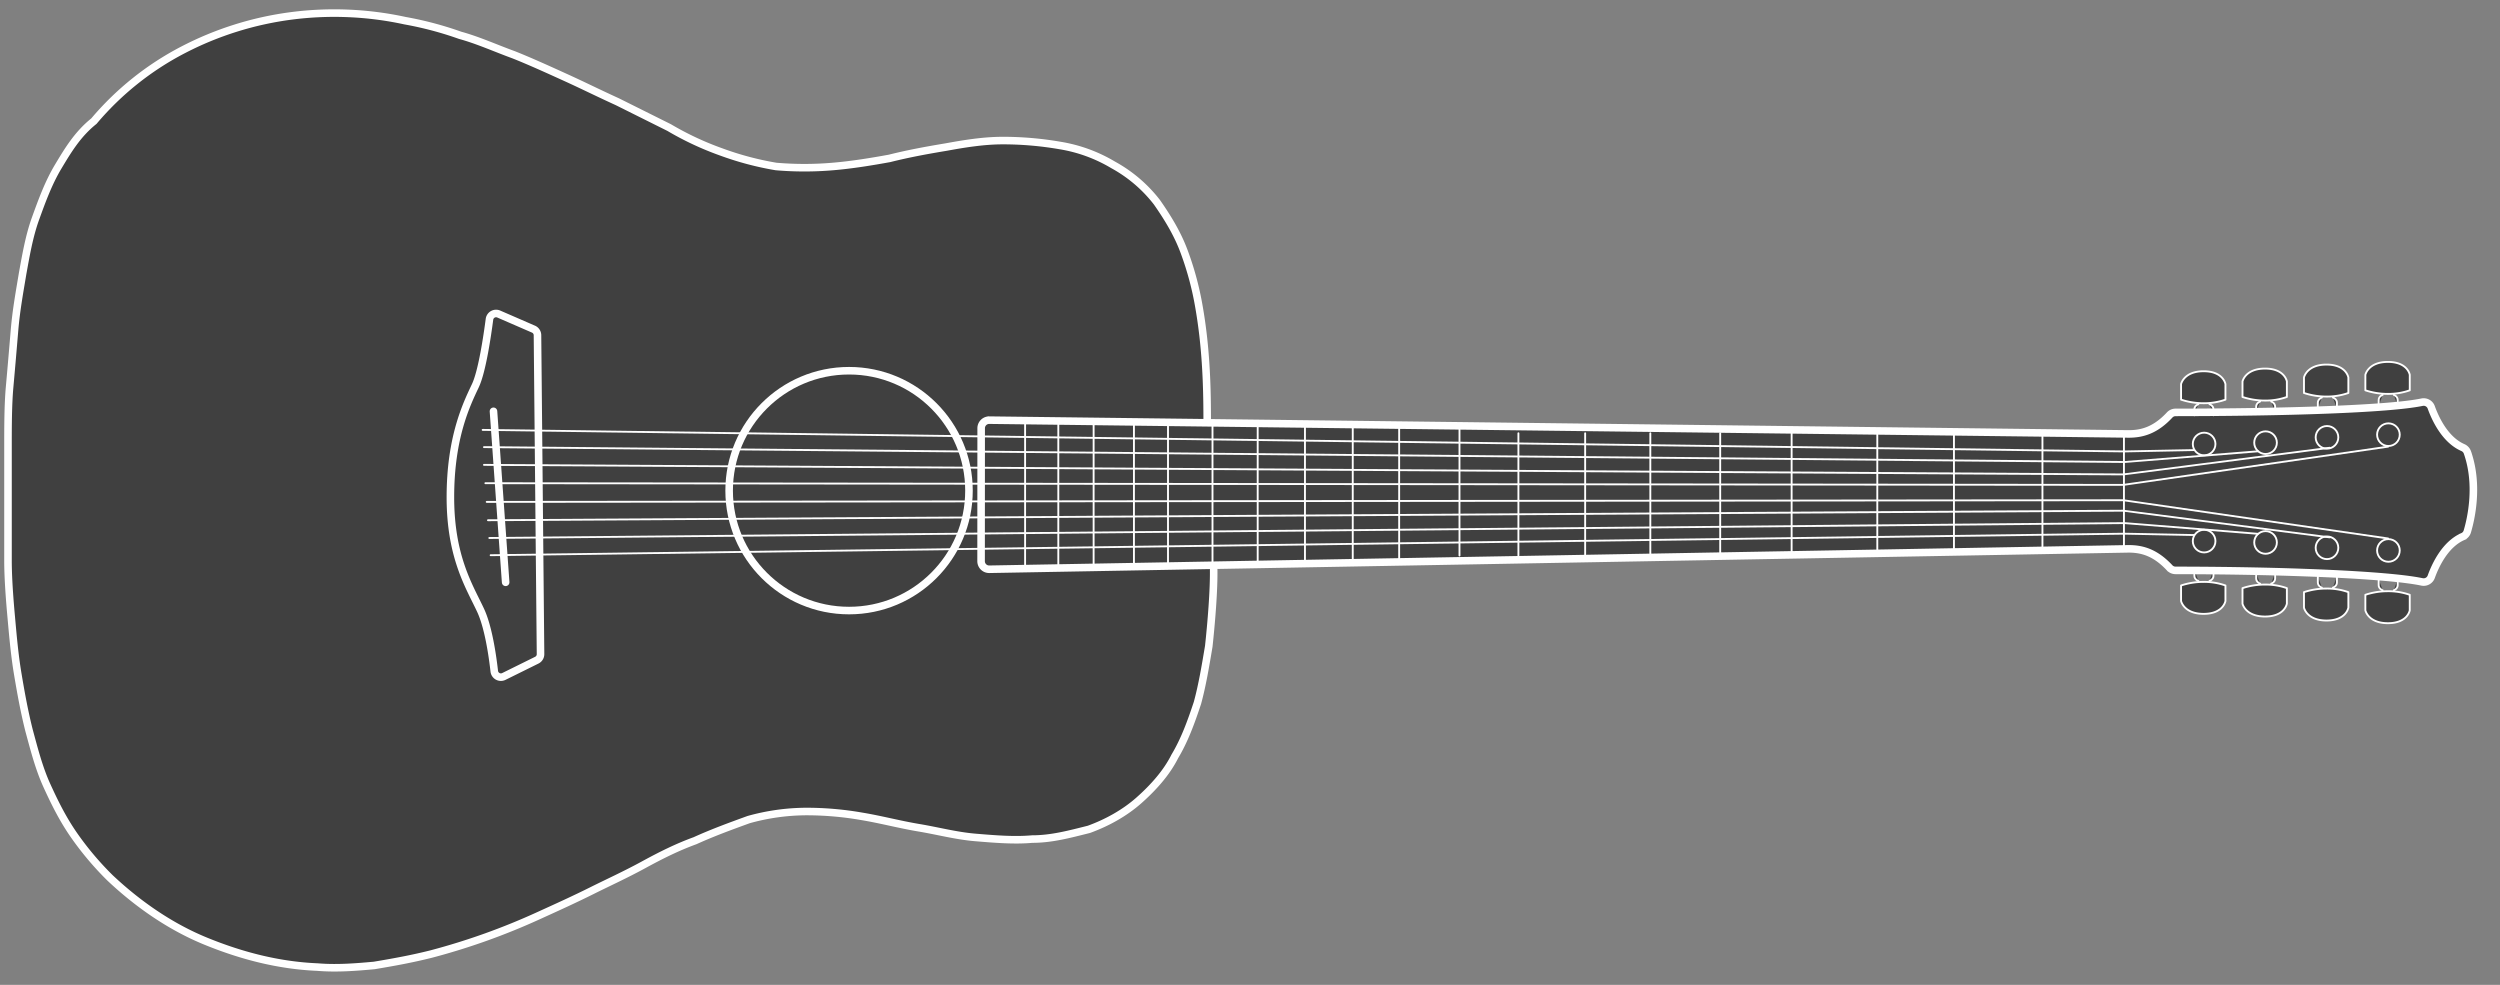 <svg xmlns="http://www.w3.org/2000/svg" viewBox="0 0 1876.11 739.1"><rect x="0" y="0" width="1876.11" height="739.1" fill="#808080" stroke="none"/><defs><style>.cls-1{opacity:0.5;}.cls-2,.cls-3,.cls-4,.cls-5,.cls-6{fill:none;stroke:#fff;}.cls-2,.cls-5,.cls-6{stroke-miterlimit:10;}.cls-2,.cls-3,.cls-5{stroke-width:5.67px;}.cls-3,.cls-4,.cls-5{stroke-linecap:round;}.cls-3,.cls-4{stroke-linejoin:round;}.cls-4,.cls-6{stroke-width:1.42px;}</style></defs><title>D_prava_8</title><g id="Vrstva_4" data-name="Vrstva 4" class="cls-1"><path d="M1653.69,460.67c14.86,0,16.38-9.67,16.38-9.67V439.37a48.14,48.14,0,0,0-16.38-2.69,53.58,53.58,0,0,0-16.92,2.69V451S1638.83,460.67,1653.69,460.67Z"/><path d="M1682.87,453s2.06,9.67,16.92,9.67,16.38-9.67,16.38-9.67V441.37a48.14,48.14,0,0,0-16.38-2.69,53.58,53.58,0,0,0-16.92,2.69Z"/><path d="M1707.36,429.64l-2.95,8.32s2.95-1.07,2.95-3.85Z"/><path d="M1693.13,429.64v4.47c0,2.78,2.95,3.85,2.95,3.85Z"/><path d="M1729,456s2.06,9.67,16.92,9.67,16.39-9.67,16.39-9.67V444.37a48.24,48.24,0,0,0-16.39-2.69,53.58,53.58,0,0,0-16.92,2.69Z"/><path d="M1753.69,432.64l-3,8.32s3-1.07,3-3.85Z"/><path d="M1739.46,432.64v4.47c0,2.78,3,3.85,3,3.85Z"/><path d="M1775.07,458s2.06,9.67,16.92,9.67,16.39-9.67,16.39-9.67V446.37a48.24,48.24,0,0,0-16.39-2.69,53.58,53.58,0,0,0-16.92,2.69Z"/><path d="M1799.33,434.64l-2.95,8.32s2.95-1.07,2.95-3.85Z"/><path d="M1785.1,434.64v4.47c0,2.78,3,3.85,3,3.85Z"/><path d="M1670.07,299.91V288.27s-1.52-9.67-16.38-9.67-16.92,9.67-16.92,9.67v11.64a53.58,53.58,0,0,0,16.92,2.69A48.14,48.14,0,0,0,1670.07,299.91Z"/><path d="M1716.17,297.91V286.27s-1.52-9.67-16.38-9.67-16.92,9.67-16.92,9.67v11.64a53.58,53.58,0,0,0,16.92,2.69A48.14,48.14,0,0,0,1716.17,297.91Z"/><path d="M1762.28,294.91V283.27s-1.53-9.67-16.39-9.67-16.92,9.67-16.92,9.67v11.64a53.58,53.58,0,0,0,16.92,2.69A48.24,48.24,0,0,0,1762.28,294.91Z"/><path d="M1753.69,306.64v-4.48c0-2.77-3-3.85-3-3.85Z"/><path d="M1739.46,306.64l3-8.33s-3,1.08-3,3.85Z"/><path d="M1808.38,292.91V281.27s-1.52-9.67-16.39-9.67-16.92,9.67-16.92,9.67v11.64A53.58,53.58,0,0,0,1792,295.6,48.24,48.24,0,0,0,1808.38,292.91Z"/><path d="M1785.1,304.64l3-8.33s-3,1.08-3,3.85Z"/><path d="M1848.17,335.86c-13.4-5.87-20.69-21.79-23.69-30.15a6.06,6.06,0,0,0-6.93-3.89c-4.5.93-10.67,1.77-18.22,2.52v-4.18c0-2.77-2.95-3.85-2.95-3.85l2.85,8c-21.51,2.14-54.23,3.57-91.87,4.37v-3.56c0-2.77-2.95-3.85-2.95-3.85l2.63,7.41q-6.75.15-13.68.26l2.72-7.67s-2.95,1.08-2.95,3.85V309c-10.44.18-21.18.3-32.1.38v-2.2c0-2.77-3-3.85-3-3.85l2.14,6.06-12.64.07,2.17-6.13s-3,1.08-3,3.85v2.29c-4.72,0-9.45,0-14.19,0a6.1,6.1,0,0,0-4.45,1.94c-10.69,11.53-20.72,14.23-30.74,14.23l-691.36-8.37-.13-3.12c0-28-1.22-55.41-6.08-83.38a229.87,229.87,0,0,0-11-41.35c-4.86-13.38-12.16-25.54-20.67-37.7a105.67,105.67,0,0,0-32.84-28,113.4,113.4,0,0,0-40.13-14.59,251.67,251.67,0,0,0-42.56-3.65c-14.6,0-29.19,2.43-42.57,4.86-14.59,2.44-28,4.87-42.56,8.52-13.38,2.43-28,4.86-42.57,6.08a249.84,249.84,0,0,1-42.56,0,229.87,229.87,0,0,1-41.35-11,226.23,226.23,0,0,1-38.91-18.24L463.26,76.33c-13.38-6.08-25.54-12.16-38.92-18.24s-26.75-12.16-38.91-17c-13.38-4.86-26.76-10.94-40.13-14.59A260,260,0,0,0,304,15.53a250.78,250.78,0,0,0-85.13-3.65,244.64,244.64,0,0,0-81.48,25.54A220.34,220.34,0,0,0,70.45,90.93C58.29,100.65,51,112.82,43.7,125s-12.16,25.54-17,38.91-7.29,28-9.72,41.35c-2.44,14.59-4.87,28-6.09,42.57S8.43,277,7.22,290.37,6,320.77,6,335.37v85.12c0,13.38,1.22,29.19,2.43,42.57s2.43,28,4.87,42.56,4.86,28,8.51,42.57c3.65,13.37,7.3,28,13.38,41.34s12.16,25.54,20.67,37.7a228.49,228.49,0,0,0,26.76,31.62c20.67,19.46,45,36.49,71.75,47.43s54.72,18.24,83.91,19.46c14.59,1.22,29.19,0,42.56-1.22,14.6-2.43,28-4.86,42.57-8.51a502,502,0,0,0,81.48-29.19c13.37-6.08,26.75-12.16,38.91-18.24s25.54-12.16,38.92-19.46,25.54-13.37,38.91-18.24c13.38-6.08,26.76-10.94,40.14-15.81A163.43,163.43,0,0,1,604.33,609a241.25,241.25,0,0,1,42.56,3.65c14.6,2.43,28,6.08,42.57,8.51s28,6.08,42.56,7.3,29.19,2.43,42.57,1.22c14.59,0,28-3.65,42.56-7.3,13.38-4.87,26.76-12.16,37.7-21.89s20.67-20.67,26.76-32.84c7.29-12.16,12.16-25.53,17-40.13,3.65-13.37,6.08-28,8.51-42.56,1.8-16.63,4-42.18,3.65-58.89l-.08-1.88,686.71-12.31c10,0,20,2.7,30.74,14.24a6.1,6.1,0,0,0,4.45,1.94q7.11,0,14.19,0v4c0,2.78,3,3.85,3,3.85l-2.79-7.87q7,0,13.87.11l-2.75,7.76s3-1.07,3-3.85V428.2c70.76.7,134.11,3.75,156.49,8.48a6.07,6.07,0,0,0,7-3.88c3-8.35,10.27-24.23,23.63-30.11a6,6,0,0,0,3.38-3.73c2.52-8.39,8.9-34.35.1-59.48A6.21,6.21,0,0,0,1848.17,335.86Z"/></g><g id="Vrstva_7" data-name="Vrstva 7"><g id="VRSTVA_1" data-name="VRSTVA 1"><circle class="cls-2" cx="637.17" cy="368.2" r="89.99"/><path class="cls-3" d="M905.93,314.16c0-28-1.22-55.41-6.08-83.38a229.87,229.87,0,0,0-11-41.35c-4.86-13.38-12.16-25.54-20.67-37.7a105.67,105.67,0,0,0-32.84-28,113.4,113.4,0,0,0-40.13-14.59,251.67,251.67,0,0,0-42.56-3.65c-14.6,0-29.19,2.43-42.57,4.86-14.59,2.44-28,4.87-42.56,8.52-13.38,2.43-28,4.86-42.57,6.08a249.84,249.84,0,0,1-42.56,0,229.87,229.87,0,0,1-41.35-11,226.23,226.23,0,0,1-38.91-18.24L463.26,76.33c-13.38-6.08-25.54-12.16-38.92-18.24s-26.75-12.16-38.91-17c-13.38-4.86-26.76-10.94-40.13-14.59A260,260,0,0,0,304,15.53a250.78,250.78,0,0,0-85.13-3.65,244.64,244.64,0,0,0-81.48,25.54A220.34,220.34,0,0,0,70.45,90.93C58.29,100.65,51,112.82,43.7,125s-12.16,25.54-17,38.91-7.29,28-9.72,41.35c-2.44,14.59-4.87,28-6.09,42.57S8.43,277,7.22,290.37,6,320.77,6,335.37v85.12c0,13.38,1.22,29.19,2.43,42.57s2.43,28,4.87,42.56,4.86,28,8.51,42.57c3.65,13.37,7.3,28,13.38,41.34s12.16,25.54,20.67,37.7a228.49,228.49,0,0,0,26.76,31.62c20.67,19.46,45,36.49,71.75,47.43s54.72,18.24,83.91,19.46c14.59,1.22,29.19,0,42.56-1.22,14.6-2.43,28-4.86,42.57-8.51a501.05,501.05,0,0,0,81.48-29.19c13.37-6.08,26.75-12.16,38.91-18.24s25.54-12.16,38.92-19.46,25.54-13.37,38.91-18.24c13.38-6.08,26.76-10.94,40.14-15.81A163.43,163.43,0,0,1,604.33,609a241.25,241.25,0,0,1,42.56,3.65c14.6,2.43,28,6.08,42.57,8.51s28,6.08,42.56,7.3,29.19,2.43,42.57,1.22c14.59,0,28-3.65,42.56-7.3,13.38-4.86,26.76-12.16,37.7-21.89s20.67-20.67,26.76-32.84c7.29-12.16,12.16-25.53,17-40.13,3.65-13.37,6.08-28,8.51-42.56,1.8-16.63,4-42.18,3.65-58.89"/></g></g><g id="Vrstva_8" data-name="Vrstva 8"><polyline class="cls-4" points="366.2 390.41 1593.43 383.25 1748.38 403.27"/><polyline class="cls-4" points="367.2 403.73 1594.43 392.56 1694.38 400.59"/><polyline class="cls-4" points="368.2 416.66 1594.43 400.5 1646.38 401.52"/><polyline class="cls-4" points="1792.15 404.1 1593.43 375.39 365.25 376.65"/><line class="cls-5" x1="370.33" y1="308.65" x2="379.46" y2="437"/><path class="cls-4" d="M1636.77,439.37a53.58,53.58,0,0,1,16.92-2.69,48.14,48.14,0,0,1,16.38,2.69V451s-1.52,9.67-16.38,9.67-16.92-9.67-16.92-9.67Z"/><path class="cls-4" d="M1658.08,436s3-1.07,3-3.85v-4.47"/><path class="cls-4" d="M1649.75,436s-3-1.07-3-3.85v-4.47"/><path class="cls-4" d="M1682.87,441.37a53.58,53.58,0,0,1,16.92-2.69,48.14,48.14,0,0,1,16.38,2.69V453s-1.52,9.67-16.38,9.67-16.92-9.67-16.92-9.67Z"/><path class="cls-4" d="M1704.41,438s2.95-1.07,2.95-3.85v-4.47"/><path class="cls-4" d="M1696.08,438s-2.95-1.07-2.95-3.85v-4.47"/><path class="cls-4" d="M1729,444.37a53.58,53.58,0,0,1,16.92-2.69,48.24,48.24,0,0,1,16.39,2.69V456s-1.53,9.67-16.39,9.67S1729,456,1729,456Z"/><path class="cls-4" d="M1750.74,441s3-1.07,3-3.85v-4.47"/><path class="cls-4" d="M1742.41,441s-3-1.07-3-3.85v-4.47"/><path class="cls-4" d="M1775.07,446.37a53.58,53.58,0,0,1,16.92-2.69,48.24,48.24,0,0,1,16.39,2.69V458s-1.52,9.67-16.39,9.67-16.92-9.67-16.92-9.67Z"/><path class="cls-4" d="M1796.38,443s2.95-1.07,2.95-3.85v-4.47"/><path class="cls-4" d="M1788.05,443s-3-1.07-3-3.85v-4.47"/><polyline class="cls-4" points="363.2 348.86 1593.43 356.03 1748.38 336.01"/><polyline class="cls-4" points="363.2 335.54 1594.43 346.71 1694.38 338.69"/><polyline class="cls-4" points="362.2 322.61 1594.43 338.78 1646.38 337.76"/><polyline class="cls-4" points="1792.15 335.18 1593.43 363.88 364.25 362.62"/><path class="cls-4" d="M1636.77,299.91a53.58,53.58,0,0,0,16.92,2.69,48.14,48.14,0,0,0,16.38-2.69V288.27s-1.52-9.67-16.38-9.67-16.92,9.67-16.92,9.67Z"/><path class="cls-4" d="M1658.08,303.31s3,1.08,3,3.85v4.48"/><path class="cls-4" d="M1649.75,303.31s-3,1.08-3,3.85v4.48"/><path class="cls-4" d="M1682.87,297.91a53.58,53.58,0,0,0,16.92,2.69,48.14,48.14,0,0,0,16.38-2.69V286.27s-1.52-9.67-16.38-9.67-16.92,9.67-16.92,9.67Z"/><path class="cls-4" d="M1704.41,301.31s2.95,1.08,2.95,3.85v4.48"/><path class="cls-4" d="M1696.08,301.31s-2.95,1.08-2.95,3.85v4.48"/><path class="cls-4" d="M1729,294.91a53.58,53.58,0,0,0,16.92,2.69,48.24,48.24,0,0,0,16.39-2.69V283.27s-1.53-9.67-16.39-9.67-16.92,9.67-16.92,9.67Z"/><path class="cls-4" d="M1750.74,298.31s3,1.08,3,3.85v4.48"/><path class="cls-4" d="M1742.41,298.31s-3,1.08-3,3.85v4.48"/><path class="cls-4" d="M1775.07,292.91A53.58,53.58,0,0,0,1792,295.6a48.24,48.24,0,0,0,16.39-2.69V281.27s-1.52-9.67-16.39-9.67-16.92,9.67-16.92,9.67Z"/><path class="cls-4" d="M1796.38,296.31s2.95,1.08,2.95,3.85v4.48"/><path class="cls-4" d="M1788.05,296.31s-3,1.08-3,3.85v4.48"/><path class="cls-2" d="M736.25,421.13a6.07,6.07,0,0,0,6.18,6.07l855-15.33c10,0,20,2.7,30.74,14.24a6.1,6.1,0,0,0,4.45,1.94c81.68.07,159.57,3.27,184.91,8.63a6.07,6.07,0,0,0,7-3.88c3-8.35,10.27-24.23,23.63-30.11a6,6,0,0,0,3.38-3.73c2.52-8.39,8.9-34.35.1-59.48a6.21,6.21,0,0,0-3.43-3.62c-13.4-5.87-20.69-21.79-23.69-30.15a6.05,6.05,0,0,0-6.93-3.89c-25.32,5.23-103.23,7.61-184.94,7.66a6.1,6.1,0,0,0-4.45,1.94c-10.69,11.53-20.72,14.23-30.74,14.23l-855-10.35a6.06,6.06,0,0,0-6.15,6.07Z"/><path class="cls-2" d="M374.26,235.66,400.35,247a5,5,0,0,1,3,4.54l2.29,239.35a5,5,0,0,1-2.79,4.53l-24.74,12.23a5,5,0,0,1-7.19-3.92c-1.26-11.22-4.33-33-10.25-45.7C352.46,440.39,338,418.24,338,373.16s12.13-69.72,18.78-83.81c5-10.63,8.92-37.28,10.54-49.74A5,5,0,0,1,374.26,235.66Z"/><circle class="cls-6" cx="1654.07" cy="406.08" r="8.5"/><circle class="cls-6" cx="1700.17" cy="407.08" r="8.5"/><circle class="cls-6" cx="1746.27" cy="411.08" r="8.5"/><circle class="cls-6" cx="1792.37" cy="413.08" r="8.5"/><circle class="cls-6" cx="1654.07" cy="333.2" r="8.5"/><circle class="cls-6" cx="1700.17" cy="332.2" r="8.5"/><circle class="cls-6" cx="1746.27" cy="328.2" r="8.5"/><circle class="cls-6" cx="1792.37" cy="326.2" r="8.5"/><line class="cls-4" x1="1593.9" y1="324.68" x2="1593.9" y2="412.63"/><line class="cls-4" x1="1532.74" y1="324.68" x2="1532.74" y2="412.63"/><line class="cls-4" x1="1466.33" y1="325.15" x2="1466.33" y2="414.91"/><line class="cls-4" x1="1408.81" y1="325.15" x2="1408.81" y2="416.91"/><line class="cls-4" x1="1344.52" y1="325.15" x2="1344.52" y2="416.91"/><line class="cls-4" x1="1290.91" y1="325.15" x2="1290.91" y2="416.91"/><line class="cls-4" x1="1238.48" y1="325.15" x2="1238.48" y2="416.91"/><line class="cls-4" x1="1189.57" y1="325.15" x2="1189.57" y2="416.91"/><line class="cls-4" x1="1139.48" y1="325.15" x2="1139.48" y2="416.91"/><line class="cls-4" x1="1095.26" y1="320.15" x2="1095.26" y2="416.91"/><line class="cls-4" x1="1049.99" y1="320.15" x2="1049.99" y2="421.91"/><line class="cls-4" x1="1015.16" y1="320.15" x2="1015.16" y2="421.91"/><line class="cls-4" x1="979.3" y1="319.15" x2="979.3" y2="422.91"/><line class="cls-4" x1="943.83" y1="319.15" x2="943.83" y2="422.91"/><line class="cls-4" x1="909.91" y1="319.15" x2="909.91" y2="422.91"/><line class="cls-4" x1="876.52" y1="319.15" x2="876.52" y2="422.91"/><line class="cls-4" x1="850.96" y1="316.15" x2="850.96" y2="425.91"/><line class="cls-4" x1="820.7" y1="316.15" x2="820.7" y2="425.91"/><line class="cls-4" x1="794.2" y1="316.15" x2="794.2" y2="425.91"/><line class="cls-4" x1="769.28" y1="316.15" x2="769.28" y2="425.91"/></g></svg>